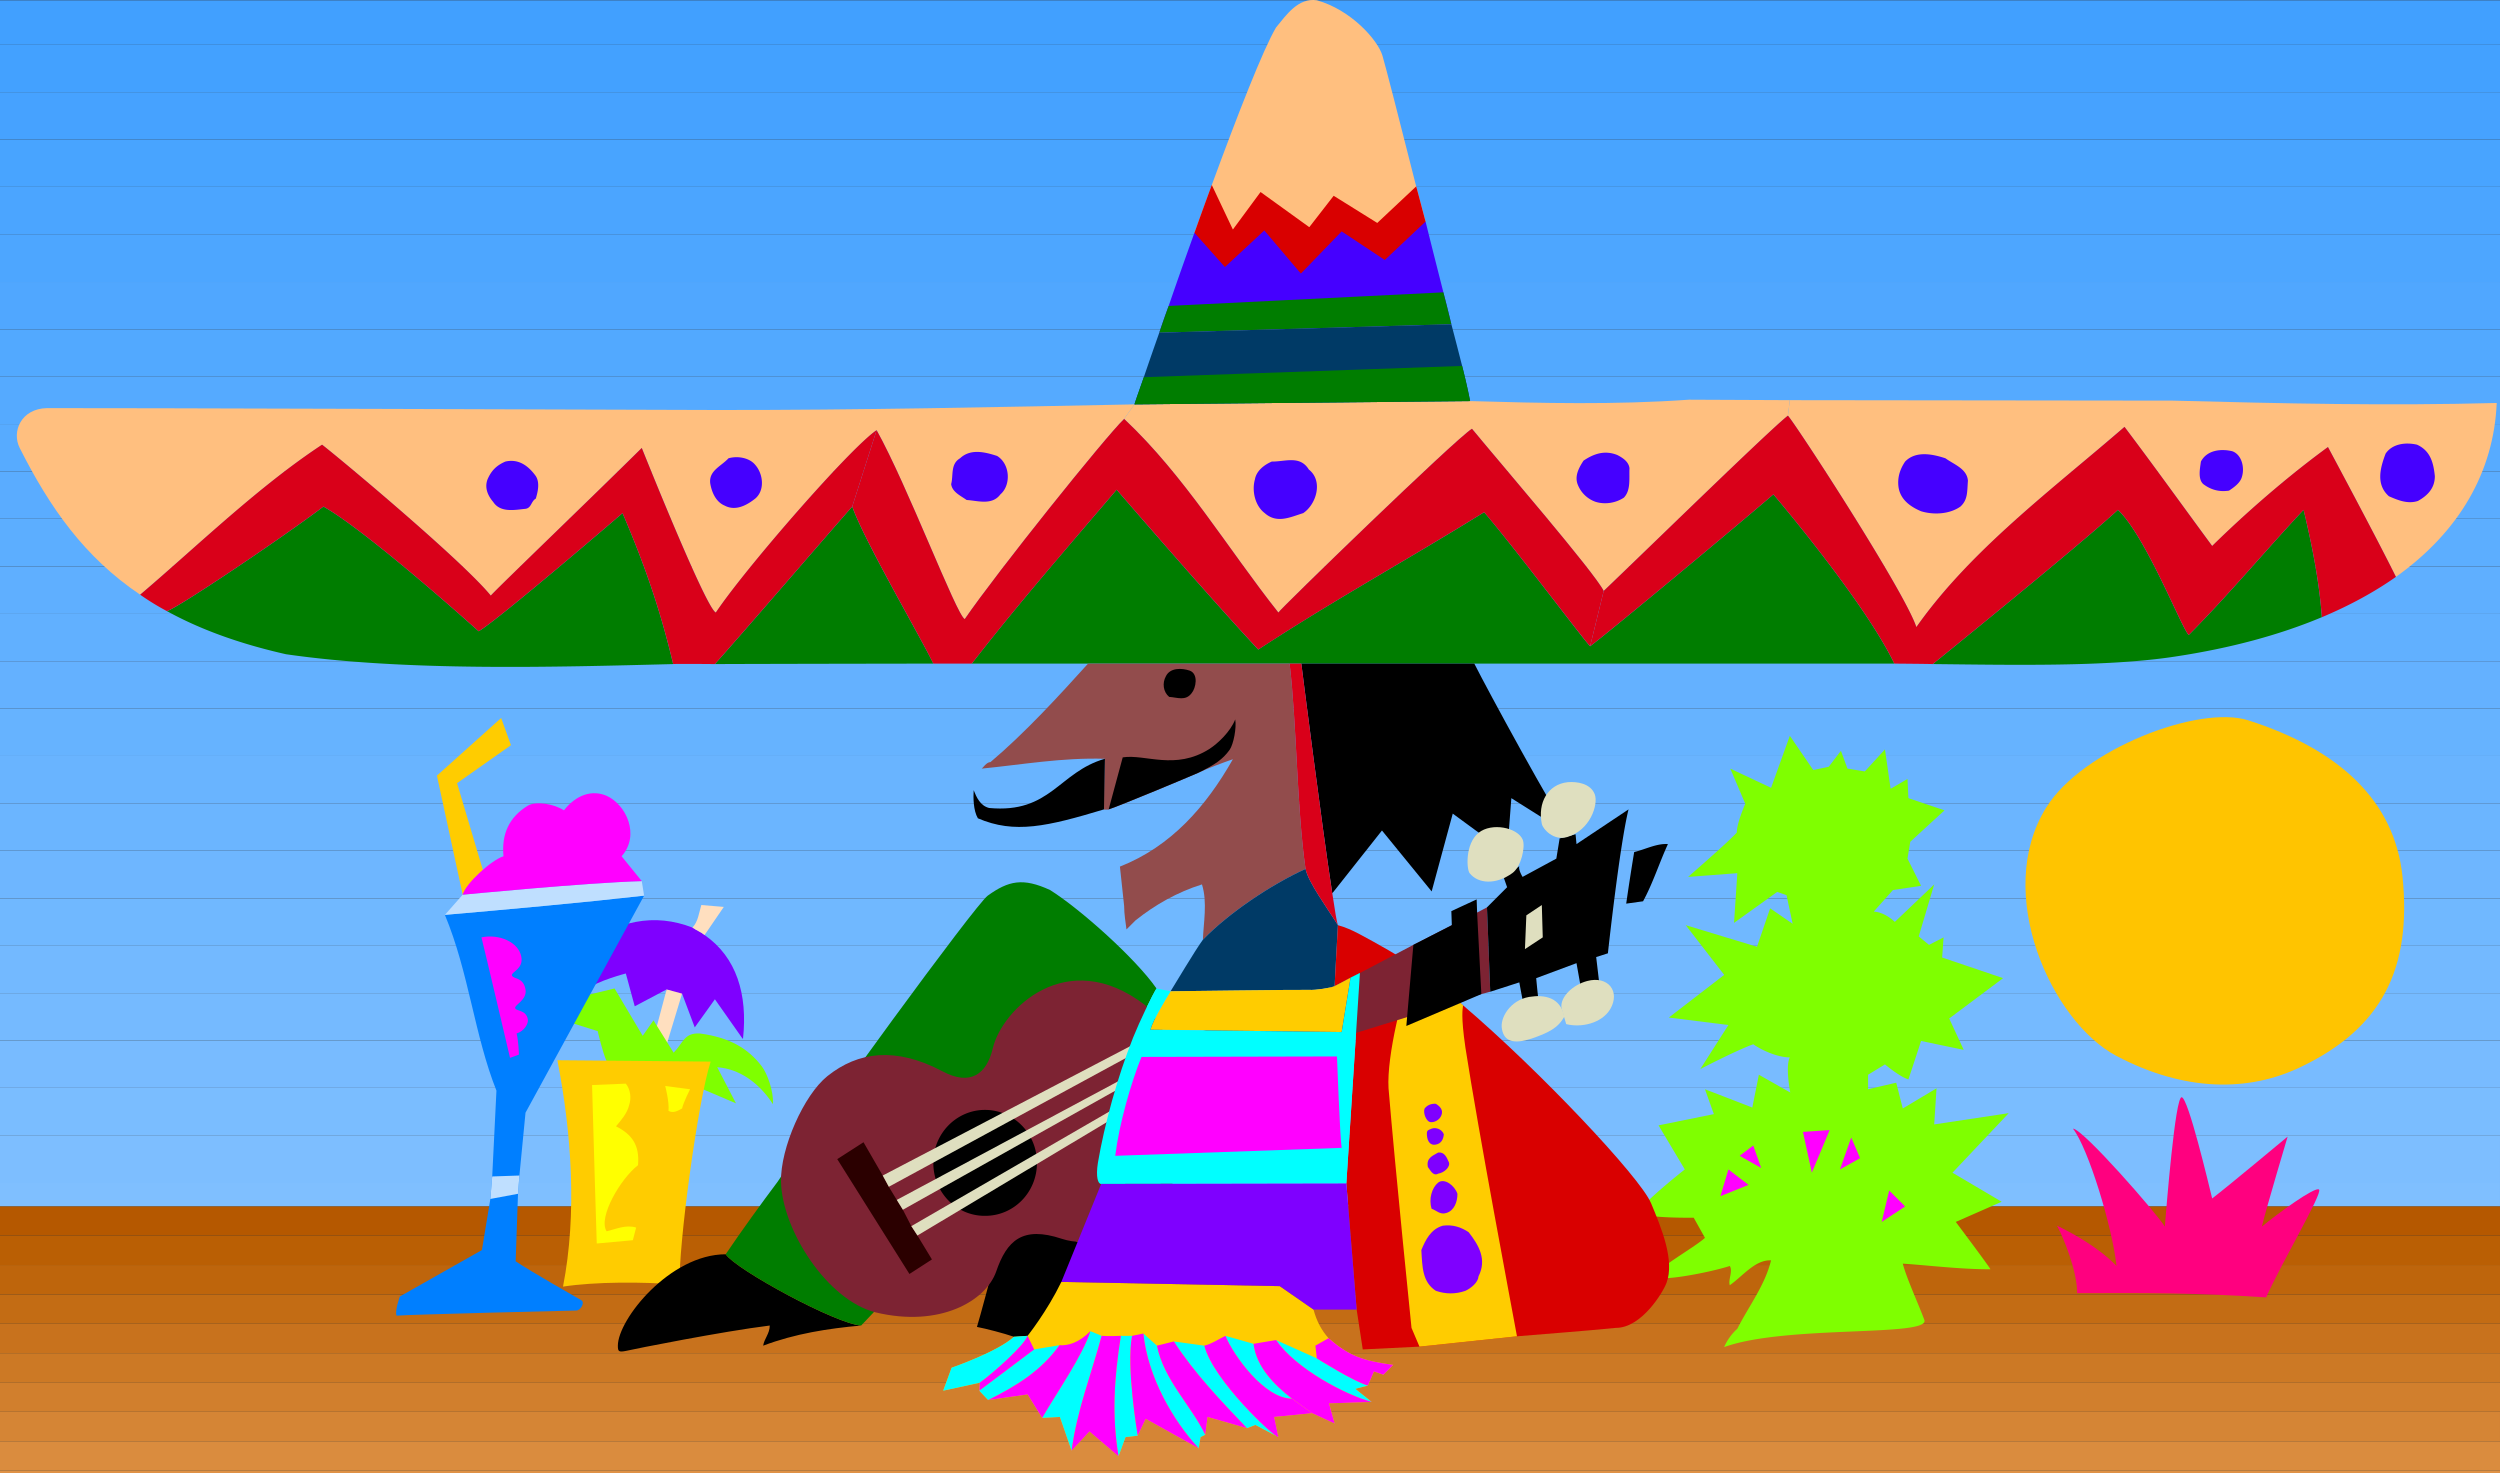 <svg xmlns="http://www.w3.org/2000/svg" width="533.301" height="314.263"><rect width="100%" height="100%" fill="#333333" stroke="none"/><path fill="#41a0ff" d="M0 9.56h533.3V.06H0v9.5"/><path fill="#43a1ff" d="M0 19.661h533.3V9.56H0v10.1"/><path fill="#46a2ff" d="M0 29.763h533.3V19.66H0v10.102"/><path fill="#48a4ff" d="M0 39.86h533.3V29.763H0V39.86"/><path fill="#4ba5ff" d="M0 49.962h533.3V39.86H0v10.102"/><path fill="#4da6ff" d="M0 60.161h533.3v-10.2H0v10.2"/><path fill="#50a7ff" d="M0 70.263h533.3V60.16H0v10.102"/><path fill="#52a9ff" d="M0 80.36h533.3V70.263H0V80.36"/><path fill="#5af" d="M0 90.462h533.3V80.36H0v10.102"/><path fill="#57abff" d="M0 100.56h533.3V90.462H0v10.098"/><path fill="#5aacff" d="M0 110.661h533.3V100.56H0v10.101"/><path fill="#5caeff" d="M0 120.86h533.3v-10.199H0v10.2"/><path fill="#5fafff" d="M0 130.962h533.3V120.86H0v10.102"/><path fill="#61b0ff" d="M0 141.06h533.3v-10.098H0v10.098"/><path fill="#64b1ff" d="M0 151.161h533.3V141.06H0v10.101"/><path fill="#66b3ff" d="M0 161.263h533.3V151.16H0v10.102"/><path fill="#69b4ff" d="M0 171.36h533.3v-10.097H0v10.097"/><path fill="#6bb5ff" d="M0 181.462h533.3V171.36H0v10.102"/><path fill="#6eb6ff" d="M0 191.661h533.3v-10.2H0v10.2"/><path fill="#70b8ff" d="M0 201.763h533.3V191.66H0v10.102"/><path fill="#73b9ff" d="M0 211.86h533.3v-10.097H0v10.097"/><path fill="#75baff" d="M0 221.962h533.3V211.86H0v10.102"/><path fill="#78bbff" d="M0 232.06h533.3v-10.098H0v10.098"/><path fill="#7abdff" d="M0 242.161h533.3V232.06H0v10.101"/><path fill="#7dbeff" d="M0 252.36h533.3v-10.199H0v10.2"/><path fill="#7fbfff" d="M0 257.36h533.3v-5H0v5"/><path fill="#b55800" d="M0 263.56h533.3v-6.2H0v6.2"/><path fill="#ba5f04" d="M0 269.86h533.3v-6.3H0v6.3"/><path fill="#be650c" d="M0 276.161h533.3v-6.3H0v6.3"/><path fill="#c36c14" d="M0 282.36h533.3v-6.199H0v6.2"/><path fill="#c8721d" d="M0 288.661h533.3v-6.3H0v6.3"/><path fill="#cc7925" d="M0 294.962h533.3v-6.3H0v6.3"/><path fill="#d17f2d" d="M0 301.161h533.3v-6.2H0v6.2"/><path fill="#d58535" d="M0 307.462h533.3v-6.3H0v6.3"/><path fill="#da8c3e" d="M0 313.661h533.3v-6.2H0v6.2"/><path fill="#df9246" d="M0 314.263h533.3v-.602H0v.602"/><path fill="#ffc400" d="M490.902 227.56c-11.261 5.457-24.918 5.328-39.402-2.297-13.875-7.301-26.36-34.774-15-53 7.645-12.344 32.457-21.973 43.102-18.602 19.347 6.195 31.203 17.094 32.898 33.3 2.016 19.685-4.41 32.345-21.598 40.599"/><path fill="#ff007f" d="M483.402 276.763c-14.593-.977-25.793-.977-40.3-.903.008-4.773-2.957-11.941-4.301-14.398 3.008 1.457 8.676 4.457 12.699 8.598-.89-8.274-6.023-25.141-9.297-29.297 2.106.023 17.942 18.156 19.598 20.898.344-4.074 2.207-27.742 3.601-27.601 1.407.195 5.743 18.527 6.5 21.601 3.575-2.742 16.098-13.2 16.098-13.2s-4.523 15.126-5.5 19.2c3.309-2.742 11.445-8.676 12.203-7.898.774.824-7.793 15.222-11.3 23"/><path fill="#7fff00" d="M353.102 272.263c.375 1.324 11.507-.778 15.898-2.203.71 1.125-.39 2.925 0 4.101 2.71-1.875 5.41-5.476 8.8-5.3-1.292 5.324-4.792 9.824-7.198 14.6-1.192 1.024-2.293 2.626-2.801 3.9 13.207-4.774 44.074-2.106 42.699-5.801-1.355-3.641-3.79-8.875-4.598-12 6.008.425 12.606 1.226 18.7 1.203-.391-.778-7.399-10.102-7.399-10.102l9.797-4.3-10.5-6.2 12-12.7-15.898 2.4.5-7.7-7.2 4.3-1.402-5.5-6 1.4v-3.098l3.602-2.203s3.109 2.625 5 3.203a963.454 963.454 0 0 0 2.699-8.203l9.101 1.902-3.101-6.7 11.5-8.6-13-4.4.3-4.3-3.101 1.598-2.2-1.797 3.302-11.102-8.399 8s-2.058-2.074-4.5-2.2l4.098-4.6 6-.9-2.899-5.8.598-3.601 7.3-6.7-7.698-2.597-.2-4.102-3.601 2.102-1.2-8.403-4.3 4.7-3.7-.598-1.398-3.8-2.601 3.398-3.301.703-5-7.301-4 11.098-8.7-4.098 3.2 7.5s-1.824 4.125-1.801 6.098c-1.023 1.359-10.398 9.5-10.398 9.5l10.5-.797-.7 10.597 9.2-6.597 2 .699 1.3 6.098-4.8-3.297-2.801 8.199-15.2-4.602 8.2 10.602L356 217.06l12.703 1.601-6 9.399s7.406-3.875 11.297-5.297c2.145 1.492 5.477 2.824 7.8 2.797-.991 2.027.102 7.5.102 7.5l-6.699-3.797-1.402 7-10.098-3.903 1.899 5.301-11.801 2.399 5.601 9.402s-9.925 7.793-9.601 9.098c.344 1.359 11.5 1.203 11.5 1.203l2.402 4.297c-2.195 2.027-10.894 6.859-10.601 8.203"/><path fill="#f0f" d="m401.402 260.661 1.598-6.7 3.402 3.4zm-8.902-11.199 2.402-6.8 1.899 4.398zm-6 .699-1.898-8.7 5.699-.401zm-15.398-3.601 2.898-2.2 1.703 4.801zM367 255.161l1.703-5.7 4.297 3.302zm0 0"/><path fill="#7f00ff" d="m145.5 211.962 2.703 7.2 4.297-6 5.902 8.398h.098c1.016-9.454-1.383-17.372-8.2-22.098-.655-.574-1.823-1.043-2.597-1.602-8.078-3.082-15.844-1.73-25.203 4.903 2.645.156 6.5.699 6.5.699l-3.7 7.5c2.208-1.742 8.2-3.3 8.2-3.3l1.902 7 6.801-3.602-.101 5.402 3.398-4.5"/><path fill="#ffdfbf" d="m145.5 211.962-6 19.8-4 4.5 6.703-25.202 3.297.902m4.8-12.5 4.102-6-4.8-.402c-.493 1.625-.692 3.625-1.899 4.8.774.559 1.942 1.028 2.598 1.602"/><path fill="#7fff00" d="m142.203 229.06-6.3 3.5-1.403-6.2h-5.098c-.851-1.804-1.902-6.398-1.902-6.398l-10.5-3.3c1.184-1.138 5-3.602 5-3.602l9.102-2.2 6 10.102 2.3-3.3 4.301 6.898c2.082-2.137 2.215-4.27 5.598-4.098 6.152.824 10.203 3.066 13.199 7 1.184 1.562 2.52 5.226 2.402 8.098-3.05-4.704-7.285-7.57-11.902-7.899l4 7.7-14.797-6.301"/><path fill="#fc0" d="M145 274.06c-.371-7.817 3.879-39.352 6.602-47.598-2.125-.043-32.7-.3-32.7-.3 3.008 15.523 4.243 32.655 1.2 48.3 6.707-1.043 17.074-1.074 24.898-.402"/><path fill="#ff0" d="M145.5 236.462c-.79.426-1.89 1.125-2.898.5.207-1.875-.7-5.3-.7-5.3l5.301.698s-1.394 2.727-1.703 4.102m-16.098 26.199c2.008-.476 4.106-1.476 6.301-.8-.226.894-.703 2.699-.703 2.699l-7.7.703s-.69-21.875-1-33.801l7.2-.3c1.008 1.226 1.21 3.124.703 4.6-.394 1.723-1.793 3.325-2.8 4.5 3.406 1.723 5.074 3.993 4.699 8.298-3.68 2.816-8.594 11.136-6.7 14.101"/><path fill="#007fff" d="M137.402 191.06c-13.492 1.527-28.8 2.902-42.5 4.101 5.106 12.227 6.309 25.727 11 37.5l-.902 18.3-.398 4.802-1.801 10.898-17.5 9.899s-1.156 3.195-.7 4.101c2.376-.242 36.993-1.074 38.301-1.101.95.027 1.95-1.723 1.098-2.2-1.031-.597-10.691-6.074-14-8.3l.5-14.399.3-3.898 1.302-13.403 25.3-46.3"/><path fill="#bfdfff" d="m105 250.962 5.8-.2-.3 3.9-5.898 1.1.398-4.8m-6.297-60.102s26.406-2.574 38.2-2.898l.5 3.098c-13.493 1.527-28.801 2.902-42.5 4.101l3.8-4.3"/><path fill="#fc0" d="m98.703 190.86-5.5-25.398 13.7-12.3 2.097 5.8-11.5 8.098 5.5 18.5-4.297 5.3"/><path fill="#f0f" d="M98.703 190.86c.625-2.43 6.195-7.437 8.7-8.199-.446-4.719 1.183-8.351 5.199-10.8 1.75-1.024 5.609-.376 7.699 1 2.683-3.407 6.078-4.41 9.101-3.098 4.11 1.832 7.239 8.32 3.2 12.898l4.3 5.3c-11.793.325-38.199 2.9-38.199 2.9m11.5 29.601c.399 1.5.5 4.5.5 4.5l-1.902.7s-5.45-23.2-6.098-25.7c3.77-.79 7.89.992 8.5 4.098.524 2.652-2.183 3.296-2 4 .274.902 2.399.277 2.899 3 .406 2.27-2.47 3.351-2.2 4 .168.703 2.325.277 2.7 2.402.16.871-.75 2.5-2.399 3"/><path fill="#ffbf7f" d="M242 86.263c-29.328.578-58.809 1.222-88.797 1.199 0 0-137.726-.477-143.203-.402-5.523.125-7.555 5.027-5.797 8.5 6.445 12.785 13.852 23.328 25.7 31.3 12.175-10.359 25.105-22.972 38.8-32 3.906 3.028 29.906 24.727 36 32.2.207-.473 22.508-21.875 32.2-31.5 0 0 13.706 34.328 15.8 35.101 6.106-9.176 28.606-35.074 34.297-38.898 6.508 11.625 17.11 39.625 18.8 40.297 6.91-10.075 30.009-38.875 34-42.7l2.2-3.097"/><path fill="#ffbf7f" d="m242 86.263-2.2 3.097c12.91 12.125 22.208 27.825 32.903 41.301.106-.476 37.805-37.074 41.297-39.2 6.11 7.427 26.21 30.724 28.102 34.599 9.507-9.075 35.507-34.473 39.3-37.399l.399-3.3-21.5-.098c-15.992 1.12-31.192.742-46.7.297L242 86.263"/><path fill="#ffbf7f" d="M381.402 88.661c2.008 2.324 24.907 37.524 27.399 45.102 11.61-16.477 29.008-29.375 44.402-42.703 6.508 8.625 12.305 16.726 18.7 25.402 7.507-7.375 16.308-14.977 24.699-21.102 0 0 10.496 19.567 14.5 27.7 13.523-9.645 20.867-22.356 21.5-37.098-23.293.625-44.993.125-69.102-.5l-81.7-.102-.398 3.301"/><path fill="#003a66" d="M313.602 85.56s-.528-2.88-1.7-7.5c-.644-2.532-1.406-5.528-2.3-8.899l-62.301 1.8a825.806 825.806 0 0 0-3.301 9.5c-.781 2.274-1.586 4.466-2 5.802l71.602-.703"/><path fill="#ffbf7f" d="m304.102 47.263-2-7.5c-3.547-14.047-6.692-26.27-7.2-27.903-.996-3.347-6.742-9.793-14-11.8-3.992-.575-6.492 3.125-8.699 5.8-2.738 4.63-8.156 18.5-13.703 33.602l-3.7 10.2 49.302-2.4"/><path fill="#4500ff" d="M254.8 49.661a1016.545 1016.545 0 0 0-5.5 15.602 167.691 167.691 0 0 0-2 5.699l62.302-1.8a345.027 345.027 0 0 0-1.7-6.802c-1.207-4.777-2.527-9.949-3.8-15.097L254.8 49.66m261 57.2c-2.19.727-4.292-.175-6.198-1-2.793-2.472-1.891-5.972-.7-9.097 1.407-2.078 4.207-2.477 6.7-1.903 2.906 1.325 3.507 3.926 3.8 6.7.008 2.527-1.492 4.125-3.601 5.3m-40.301-2.199c-2.09.324-3.89-.176-5.5-1.398-1.191-1.078-.691-3.375-.5-4.801 1.309-2.477 4.309-2.777 6.703-2.2 2.008.723 2.707 3.524 2 5.598-.394 1.227-1.695 2.125-2.703 2.801m-57.297 3.399c-2.293 1.625-5.695 1.828-8.402 1-2.293-.973-4.39-2.473-4.801-5.098-.29-2.074.309-3.875 1.402-5.5 2.309-2.375 5.907-1.574 8.598-.7 1.809 1.325 4.61 2.223 4.8 4.798-.19 2.328.009 4.027-1.597 5.5m-71.801-1.899c-1.691 1.125-3.992 1.524-6 .899a6.326 6.326 0 0 1-3.8-3.598c-.793-1.875.207-3.676 1.199-5.2 2.207-1.476 4.508-2.277 7.199-1.202 1.21.625 2.41 1.425 2.602 2.8-.094 2.325.308 4.727-1.2 6.301M278 109.462c-2.691.824-5.59 2.324-8.2 0-2.09-1.574-2.792-4.777-2.097-7.2.305-1.777 1.906-3.077 3.598-3.8 2.91.023 6.008-1.375 7.902 1.7 3.106 2.425 1.606 7.425-1.203 9.3m-64.598-4c-1.793 2.426-4.894 1.324-7.199 1.2-1.195-.876-3.094-1.677-3.3-3.4.507-1.874-.192-4.277 1.898-5.5 2.207-2.077 5.207-1.374 7.902-.5 2.805 1.723 3.008 6.223.7 8.2m-52.301.898c-1.793 1.426-4.192 2.727-6.5 1.5-1.891-.773-2.793-2.875-3.102-4.8-.29-2.672 2.309-3.575 3.902-5.297 2.008-.578 4.508-.078 5.7 1.398 1.707 1.926 2.109 5.426 0 7.2m-49.2 2.199c-2.191.226-5.191.828-6.699-1.5-1.094-1.274-1.894-2.973-1.203-4.797.809-1.875 1.91-2.977 3.8-3.801 2.91-.676 5.009 1.023 6.5 3.098.91 1.425.41 3.425 0 4.8-1.09.625-.89 2.125-2.398 2.2"/><path fill="#007d00" d="M143.602 141.661c-25.442.656-57.27 1.563-82.602-2.101-10.168-2.301-18.46-5.383-25.398-9.2 2.199-.574 24.507-15.574 33.398-22.3 9.71 5.527 33.102 26.601 33.102 26.601 4.007-2.273 30.699-25.2 30.699-25.2 4.707 11.024 7.945 20.263 10.8 32.2m55.501-.101s-30.961.039-46.602.101c5.375-5.95 24.41-28.074 29.3-33.601 2.41 7.027 14.942 28.527 17.302 33.5m205 0H207.3c10.008-12.875 19.808-24.075 30.902-37.098 0 0 19.406 22.523 30.2 34.098 16.308-10.672 31.706-19.075 48.199-29.297 6.609 7.722 21.207 27.222 22.601 28.597 4.606-3.472 30.805-25.273 39.098-32.398 0 0 19.277 22.594 25.8 36.098m91.2-9.899c-8.898 3.735-19.374 6.598-31.3 8.399-14.3 2.21-34.582 1.789-51.7 1.601 0 0 30.91-24.976 39.5-32.898 6.009 5.722 13.61 25.324 15.102 26.699 8.606-8.676 16.606-18.277 24.5-26.7 1.707 7.126 3.332 15.087 3.899 22.9M242 86.263c.414-1.336 1.219-3.528 2-5.801l67.902-2.402c1.172 4.62 1.7 7.5 1.7 7.5L242 86.263m5.3-15.301 62.302-1.8a345.027 345.027 0 0 0-1.7-6.802l-58.601 2.903a167.691 167.691 0 0 0-2 5.699"/><path fill="#d90019" d="M342.102 126.06c-1.891-3.875-21.993-27.172-28.102-34.598-3.492 2.125-41.191 38.723-41.297 39.2-10.695-13.477-19.992-29.177-32.902-41.302-3.992 3.825-27.09 32.625-34 42.7-1.692-.672-12.293-28.672-18.801-40.297l-5.2 16.297c2.41 7.027 14.942 28.527 17.302 33.5h8.199c10.008-12.875 19.808-24.075 30.902-37.098 0 0 19.406 22.523 30.2 34.098 16.308-10.672 31.706-19.075 48.199-29.297 6.609 7.722 21.207 27.222 22.601 28.597l2.899-11.8"/><path fill="#d90019" d="M339.203 137.86c4.606-3.472 30.805-25.273 39.098-32.398 0 0 19.277 22.594 25.8 36.098 0 0 6.844.054 8.2.101 0 0 30.91-24.976 39.5-32.898 6.008 5.722 13.61 25.324 15.101 26.699 8.606-8.676 16.606-18.277 24.5-26.7 1.707 7.126 3.332 15.087 3.899 22.9 5.98-2.509 11.238-5.395 15.8-8.602-4.003-8.133-14.5-27.7-14.5-27.7-8.39 6.125-17.19 13.727-24.699 21.102-6.394-8.676-12.191-16.777-18.699-25.402-15.394 13.328-32.793 26.226-44.402 42.703-2.492-7.578-25.39-42.778-27.399-45.102-3.793 2.926-29.793 28.324-39.3 37.399l-2.899 11.8M187 91.763c-5.691 3.824-28.191 29.722-34.297 38.898-2.094-.773-15.8-35.101-15.8-35.101-9.692 9.625-31.993 31.027-32.2 31.5-6.094-7.473-32.094-29.172-36-32.2-13.695 9.028-26.625 21.641-38.8 32a52.698 52.698 0 0 0 5.699 3.5c2.199-.574 24.507-15.574 33.398-22.3 9.71 5.527 33.102 26.601 33.102 26.601 4.007-2.273 30.699-25.2 30.699-25.2 4.707 11.024 7.945 20.263 10.8 32.2.153-.043 3.665-.047 8.899 0 5.375-5.95 24.41-28.074 29.3-33.601l5.2-16.297"/><path fill="#d90000" d="m254.8 49.661 6.5 7.3 8.403-7.8 7.797 9.2 8.703-9 9.2 6.1 8.699-8.198c-.684-2.524-1.325-5.043-2-7.5L293.8 47.56l-9.301-5.797-5.2 6.699-10.398-7.5-5.902 8-4.5-9.5a1041.654 1041.654 0 0 0-3.7 10.2"/><path fill="#924c4c" d="M235.5 172.661h1c2.41-.773 17.477-7.074 19.102-7.8 1.543-.774 5.543-2.274 7.398-2.9-5.73 10.087-13.172 18.602-24.098 22.9l.899 8.402c.008 1.824.308 3.422.5 5l1.902-1.903c4.207-3.375 9.008-6.074 14.2-7.699 1.206 3.824.308 8.324.199 11.8 5.507-5.675 14.406-11.675 21.898-15.1-1.89-13.274-1.855-30.774-3.398-43.801h-43c-6.157 6.828-13.493 14.828-20.801 21-.89.027-1.59 1.226-1.899 1.402 8.809-.875 17.125-2.375 26.301-2.102l-.203 10.801"/><path fill="#924c4c" d="M235.5 172.661h1l3-11.101-3.797 1.101-.203 10"/><path d="M235.703 161.86c-9.879 2.832-11.574 11.72-24.703 10.5-1.89-.472-2.691-2.273-3.297-3.8-.094 1.527-.094 4.328.899 6 7.836 3.378 14.816 1.738 26.898-1.899l.203-10.8m18.5-14.001c-1.293 1.727-2.992.926-4.8.801-1.294-1.074-1.493-2.976-.7-4.398.906-1.875 3.406-1.778 5.098-1.203 1.91.726 1.308 3.726.402 4.8m30 42.7 10.598-13.399 10.601 13 4.5-16.601 11.598 8.5.902-11.797 12.7 8c-3.657-5.11-17.727-30.977-20.602-36.703h-36.898s4.425 35.011 6.601 49M236.5 172.661l3-11.101c4.813-.747 11.18 2.836 18.5-1.797 1.809-1.176 4.477-3.676 5.5-6.301.309 1.793-.355 5.293-1.2 6.5-1.476 2.039-3.124 3.172-6.698 4.898-1.625.727-16.692 7.028-19.102 7.801"/><path fill="#003a66" d="M249.703 211.462c.906-1.41 5.106-8.543 6.899-11 5.507-5.676 14.406-11.676 21.898-15.102.543 2.825 4.727 8.477 6.902 12-.3 5.102-.699 13-.699 13-.789.395-4.226.895-5.402.801-1.156-.074-29.598.3-29.598.3"/><path fill="#d90019" d="M278.5 185.36c.543 2.825 4.727 8.477 6.902 12-.183-.382-.632-2.964-1.199-6.8-2.176-13.989-6.601-49-6.601-49h-2.5c1.543 13.027 1.507 30.527 3.398 43.8"/><path fill="#d90000" d="M284.703 210.36s.399-7.898.7-13c1.433.375 3.05 1.078 4.597 1.903 3.379 1.793 9.027 4.976 11.602 6.797 3.656 2.578 6.187 4.628 10.5 8.402 16.171 13.77 37.78 36.652 40.101 42.2 2.266 5.425 5.07 12.234 3.297 17-.691 1.925-5.29 9.624-10.797 9.6-7.293.723-13.558 1.157-21.101 1.798l-20.801 2.203-12.098.597-1.3-8.5-2.2-26.898 2.899-44.902-5.399 2.8"/><path fill="#fc0" d="M323.602 285.06c-1.27-6.883-8.168-43.38-11-61.598-1.004-6.883-.567-8.254-.5-9-4.313-3.774-6.844-5.824-10.5-8.402-2.329 5.062-5.82 19.238-5.399 26.101 1.406 16.926 4.899 51.102 4.899 51.102l1.699 4 20.8-2.203"/><path fill="#7f00ff" d="M312.602 275.36c-2.094.727-4.192.727-6.301 0-2.89-1.875-2.89-5.074-3.098-8.699.906-2.176 2.008-4.476 4.598-5.2 2.11-.276 3.91.325 5.5 1.4 2.207 2.824 3.91 5.824 2.101 9.402-.093 1.324-1.593 2.523-2.8 3.097m-4.102-16.597c-1.29.422-2.09-.578-3.098-.903-.691-2.074.075-4.543 1.399-5.597 1.344-1.008 3.508.625 4.101 2.398.008 1.727-.691 3.625-2.402 4.102m-1.7-8.403c-1.09.625-1.69-.773-2.198-1.398-.391-1.875.906-2.375 2.199-3.102 1.308-.175 1.808 1.028 2.199 1.903.61 1.023-.89 2.422-2.2 2.597m-.5-6.199c-1.155.258-1.792-.676-1.898-1.898-.093-1.176.106-1.11 1-1.5.907-.344 2.207.125 2.598 1.199-.09 1.023-.523 1.992-1.7 2.2m-1.198-4.802c-.793-.105-1.594-1.875-1.2-2.898.606-.777 1.508-1.074 2.399-1 1.008.625 1.574 1.39 1.199 2.398-.355 1.059-1.59 1.66-2.398 1.5"/><path d="M219.102 286.161c5.043-5.492 9.71-15.082 11.398-20.898-2.023-1.008-4.355-2.344-6.398-3-5.153-1.742-10.641 1.726-11.602 5.699-.879 3.383-3.523 13.293-4.098 15.098 1.907.359 5.743 1.359 7.899 2.101.758.258 2.344.844 2.8 1m-35.398-3.398c-6.992.625-14.094 1.722-20.902 4.297.207-1.473 1.41-2.575 1.402-4.297-10.082 1.25-28.894 4.992-30.601 5.398-1.684.352-1.793.094-1.801-1.101.008-5.586 11.066-19.473 23-19.5 2.176 3.277 23.644 14.925 28.902 15.203"/><path fill="#007d00" d="M246.703 210.86c-4.476-6.425-16.226-16.925-22.703-21-5.781-2.66-8.832-2.004-13.297 1.2-2.726 2.027-36.492 48.328-44.8 61-3.395 4.527-7.895 10.726-11.102 15.5 2.176 3.277 23.644 14.925 28.902 15.203l58-61.403c1.445-3.59 4.094-9.066 5-10.5"/><path fill="#7d2333" d="m317.203 193.56-2.101 1.101-5.399 2.7-8.203 4.199-11.398 6-2 1-3.399 1.8-35.203 12c-1.855-3.355-3.39-6.175-5.297-8-16.726-12.773-30.469 1.051-32.402 9.2-1.324 5.695-4.887 8.093-10.7 5-10.078-5.348-18.078-4.211-24.601 1-5.008 4.011-10.035 15.3-9.898 22.5.214 10.3 9.87 25.34 20.199 27.902 13.676 3.293 23.492-2.438 25.699-8.7 2.266-6.597 5.574-9.812 14-7 10.914 3.637 31.055-7.421 25.602-32.702 1.527-.38 19.773-5.91 37.101-11.2 13.195-4.058 26.797-8.3 26.797-8.3l1.902-.5-.699-18"/><path fill="#2b0000" d="m188.3 250.763 1.302 2.398 1.699 2.8 1.3 2.099 1.801 3.5 1.301 2 3.098 5.101-4.801 3.102-15.398-24.5 5.601-3.602 4.098 7.102"/><path d="m350.5 192.263-3.598.5a530.966 530.966 0 0 1 1.7-11c2.406-.578 4.808-1.875 7.199-1.703-1.89 4.125-3.192 8.328-5.301 12.203m-32.598 19.297 6.2-2s.515 2.847.699 3.703l3.3-.703c-.148-1.153-.398-3.899-.398-3.899l8.598-3.2.8 4.5 4-.698-.601-5.102 2.5-.8s2.477-22.942 4.402-30.7l-11.101 7.399-.2-2.098-3.398.898-.703 4.301-7.2 3.899s-.952-1.52-.698-2.297l-3.301 2.5.699 2-4.297 4.297.7 18M300 218.86l1.5-17.3 8.203-4.2-.101-3 5.398-2.5.102 2.903.898 17.297-16 6.8m-89.898 40.5c6.16.04 11.12-5.027 11.101-11.3.02-6.223-4.941-11.29-11.101-11.297-6.079.008-11.036 5.074-11 11.297-.036 6.273 4.921 11.34 11 11.3"/><path fill="#dfdfbf" d="m329.102 199.962-3.801 2.5.3-7.2 3.301-2.202.2 6.902m-6.5-13.699c1.886-1.328 2.875-5.676 2.199-7.203-1.13-2.532-6.598-3.66-9.399-1.399-2.925 2.426-2.527 7.824-1.902 8.602 1.828 2.32 5.645 2.492 9.102 0m11.698-7.703c4.954-1.426 6.688-6.973 5.903-9.098-.894-2.375-3.86-2.777-5.8-2.602-4.227.465-6.426 4.387-5.5 8.903.242 1.156 2.574 3.656 5.398 2.797m-8.098 34.101c-4.05.7-6.32 4.524-5.8 6.899.48 2.628 2.503 3.222 6.3 2 3.48-1.204 5.649-2.204 7-4.7-.844-4.132-4.219-4.718-7.5-4.199"/><path fill="#dfdfbf" d="M338.602 209.263c-3.125.824-5.856 3.437-5.5 5.797l1 3.402c3.043.793 7.52-.063 9.398-3.2 2.207-3.792-.484-7.16-4.898-6M188.3 250.763l53.2-27.801-.898 2.5-51 27.7-1.301-2.4m2.999 5.2 47.602-25.5-.8 2.098-45.5 25.5-1.301-2.098m4.402 7.598 40.598-24.297.601-2.301-42.5 24.598 1.301 2"/><path fill="#fc0" d="m288.102 208.56-1.899 11.601-40.8-.5c.605-2.21 3.406-6.742 4.3-8.2 0 0 28.442-.374 29.598-.3 1.176.094 4.613-.406 5.402-.8l3.399-1.801m-68.899 76.402-2.902.2c-3.492 3.226-13.301 6.6-13.301 6.6l-1.797 4.9 7.797-1.7-.098 1.7 1.899 2 8.402-1.2 3.098 5 3.8-.2 2.5 7.2 3.801-4.102 6.2 5.301 1.5-4.101 2.601-.297 1.7-3.602 11.3 6.3.399-2.401 1-.5.5-3.797L266 304.66l1.8-.7 4.903 2.599-.902-4.297 8.101-.801 4.801 2.2-1.203-4.302 9.102-.3-3.5-2.797 2.699-.703 1.3-3 2 .703 2.102-2.102c-6.488-.89-9.41-1.883-13.8-5.7-1.423-1.585-2.536-3.57-3.2-6.1l-7.203-5-46.598-.9c-3.093 6.368-7.199 11.5-7.199 11.5"/><path fill="#0ff" d="m234.902 252.56 52.301-.098 2.899-44.902-2 1-1.899 11.601-40.8-.5c.605-2.21 3.406-6.742 4.3-8.2l-3-.6c-.906 1.433-3.555 6.91-5 10.5-3.371 8.484-6.11 18.53-7.5 26.699-.476 3.027.024 4.527.7 4.5M209 294.962l-7.797 1.7 1.797-4.9s9.809-3.374 13.3-6.6l2.903-.2c-.652 1.969-7.043 7.703-10.203 10m58.402-8.301c.606 4.926 4.407 8.758 8.2 11.7-5.832.027-12.442-9.165-14.2-13.4l6 1.7m13.5 3.102s7.907 4.992 10.899 5.797l-2.7.703 3.5 2.797c-5.62-1.512-16.21-7.102-20.398-13.2l8.7 3.903M266 304.661c-5.59-5.875-11.09-11.574-15.598-18.5l6.5.899c1.907 7.425 14.907 19.527 15.801 19.5l-4.902-2.598-1.801.7m-8.898 1.398c-2.891-6.075-8.891-11.774-10.301-19l-2.899-2.598c1.008 9.523 6.407 18.625 11.801 24.5l.399-2.402 1-.5m-18-21.098c-1.457 9.293-1.934 16.945-.5 25.7l1.5-4.102 2.601-.297s-2.527-14.742-1.203-21.301h-2.398M210.8 298.661c6.177-3.074 11.376-6.344 15.2-11.7l-5.398.9-11.7 8.8 1.899 2m21.801-14.699c-1.625 5.125-6.957 12.793-10.301 18.5l3.8-.2 2.5 7.2c1.11-8.574 4.31-16.676 6.399-24.5l-2.398-1"/><path fill="#f0f" d="m219.203 284.962 1.399 2.898-11.7 8.801.098-1.7c3.16-2.296 9.55-8.03 10.203-10m56.399 13.399c-5.832.028-12.442-9.164-14.2-13.398-1.492.723-2.894 1.723-4.5 2.098 1.907 7.425 14.907 19.527 15.801 19.5l-.902-4.297 8.101-.801-4.3-3.102"/><path fill="#f0f" d="m279.902 301.462 4.801 2.2-1.203-4.302 9.102-.3c-5.622-1.512-16.211-7.102-20.399-13.2l-4.8.801c.605 4.926 4.406 8.758 8.199 11.7l4.3 3.1m3.5-15.999c4.391 3.816 7.313 4.809 13.801 5.7l-2.101 2.1-2-.702-1.301 3c-2.992-.805-10.899-5.797-10.899-5.797l-.3-2.703 2.8-1.598M266 304.661c-5.59-5.875-11.09-11.574-15.598-18.5l-3.601.899c1.41 7.226 7.41 12.925 10.3 19l.5-3.797L266 304.66m-10.297 4.302c-5.394-5.875-10.793-14.977-11.8-24.5l-2.403.5c-1.324 6.559 1.203 21.3 1.203 21.3l1.7-3.6 11.3 6.3m-27.101.5c1.109-8.574 4.308-16.676 6.398-24.5 1.41.125 4.102 0 4.102 0-1.457 9.293-1.934 16.945-.5 25.7l-6.2-5.302-3.8 4.102m-6.302-7c3.345-5.707 8.677-13.375 10.302-18.5-2.493 2.523-4.793 3.125-6.602 3-3.824 5.355-9.023 8.625-15.2 11.7l8.403-1.2 3.098 5m15.601-55.902s45.668-1.625 48.301-1.7c-.351-1.898-1-19.5-1-19.5l-41.703.102c-2.273 5.625-4.773 14.375-5.598 21.098"/><path fill="#7f00ff" d="M289.402 279.36h-9.199l-7.203-5-46.598-.898 8.5-20.902 52.301-.098 2.2 26.898"/></svg>
